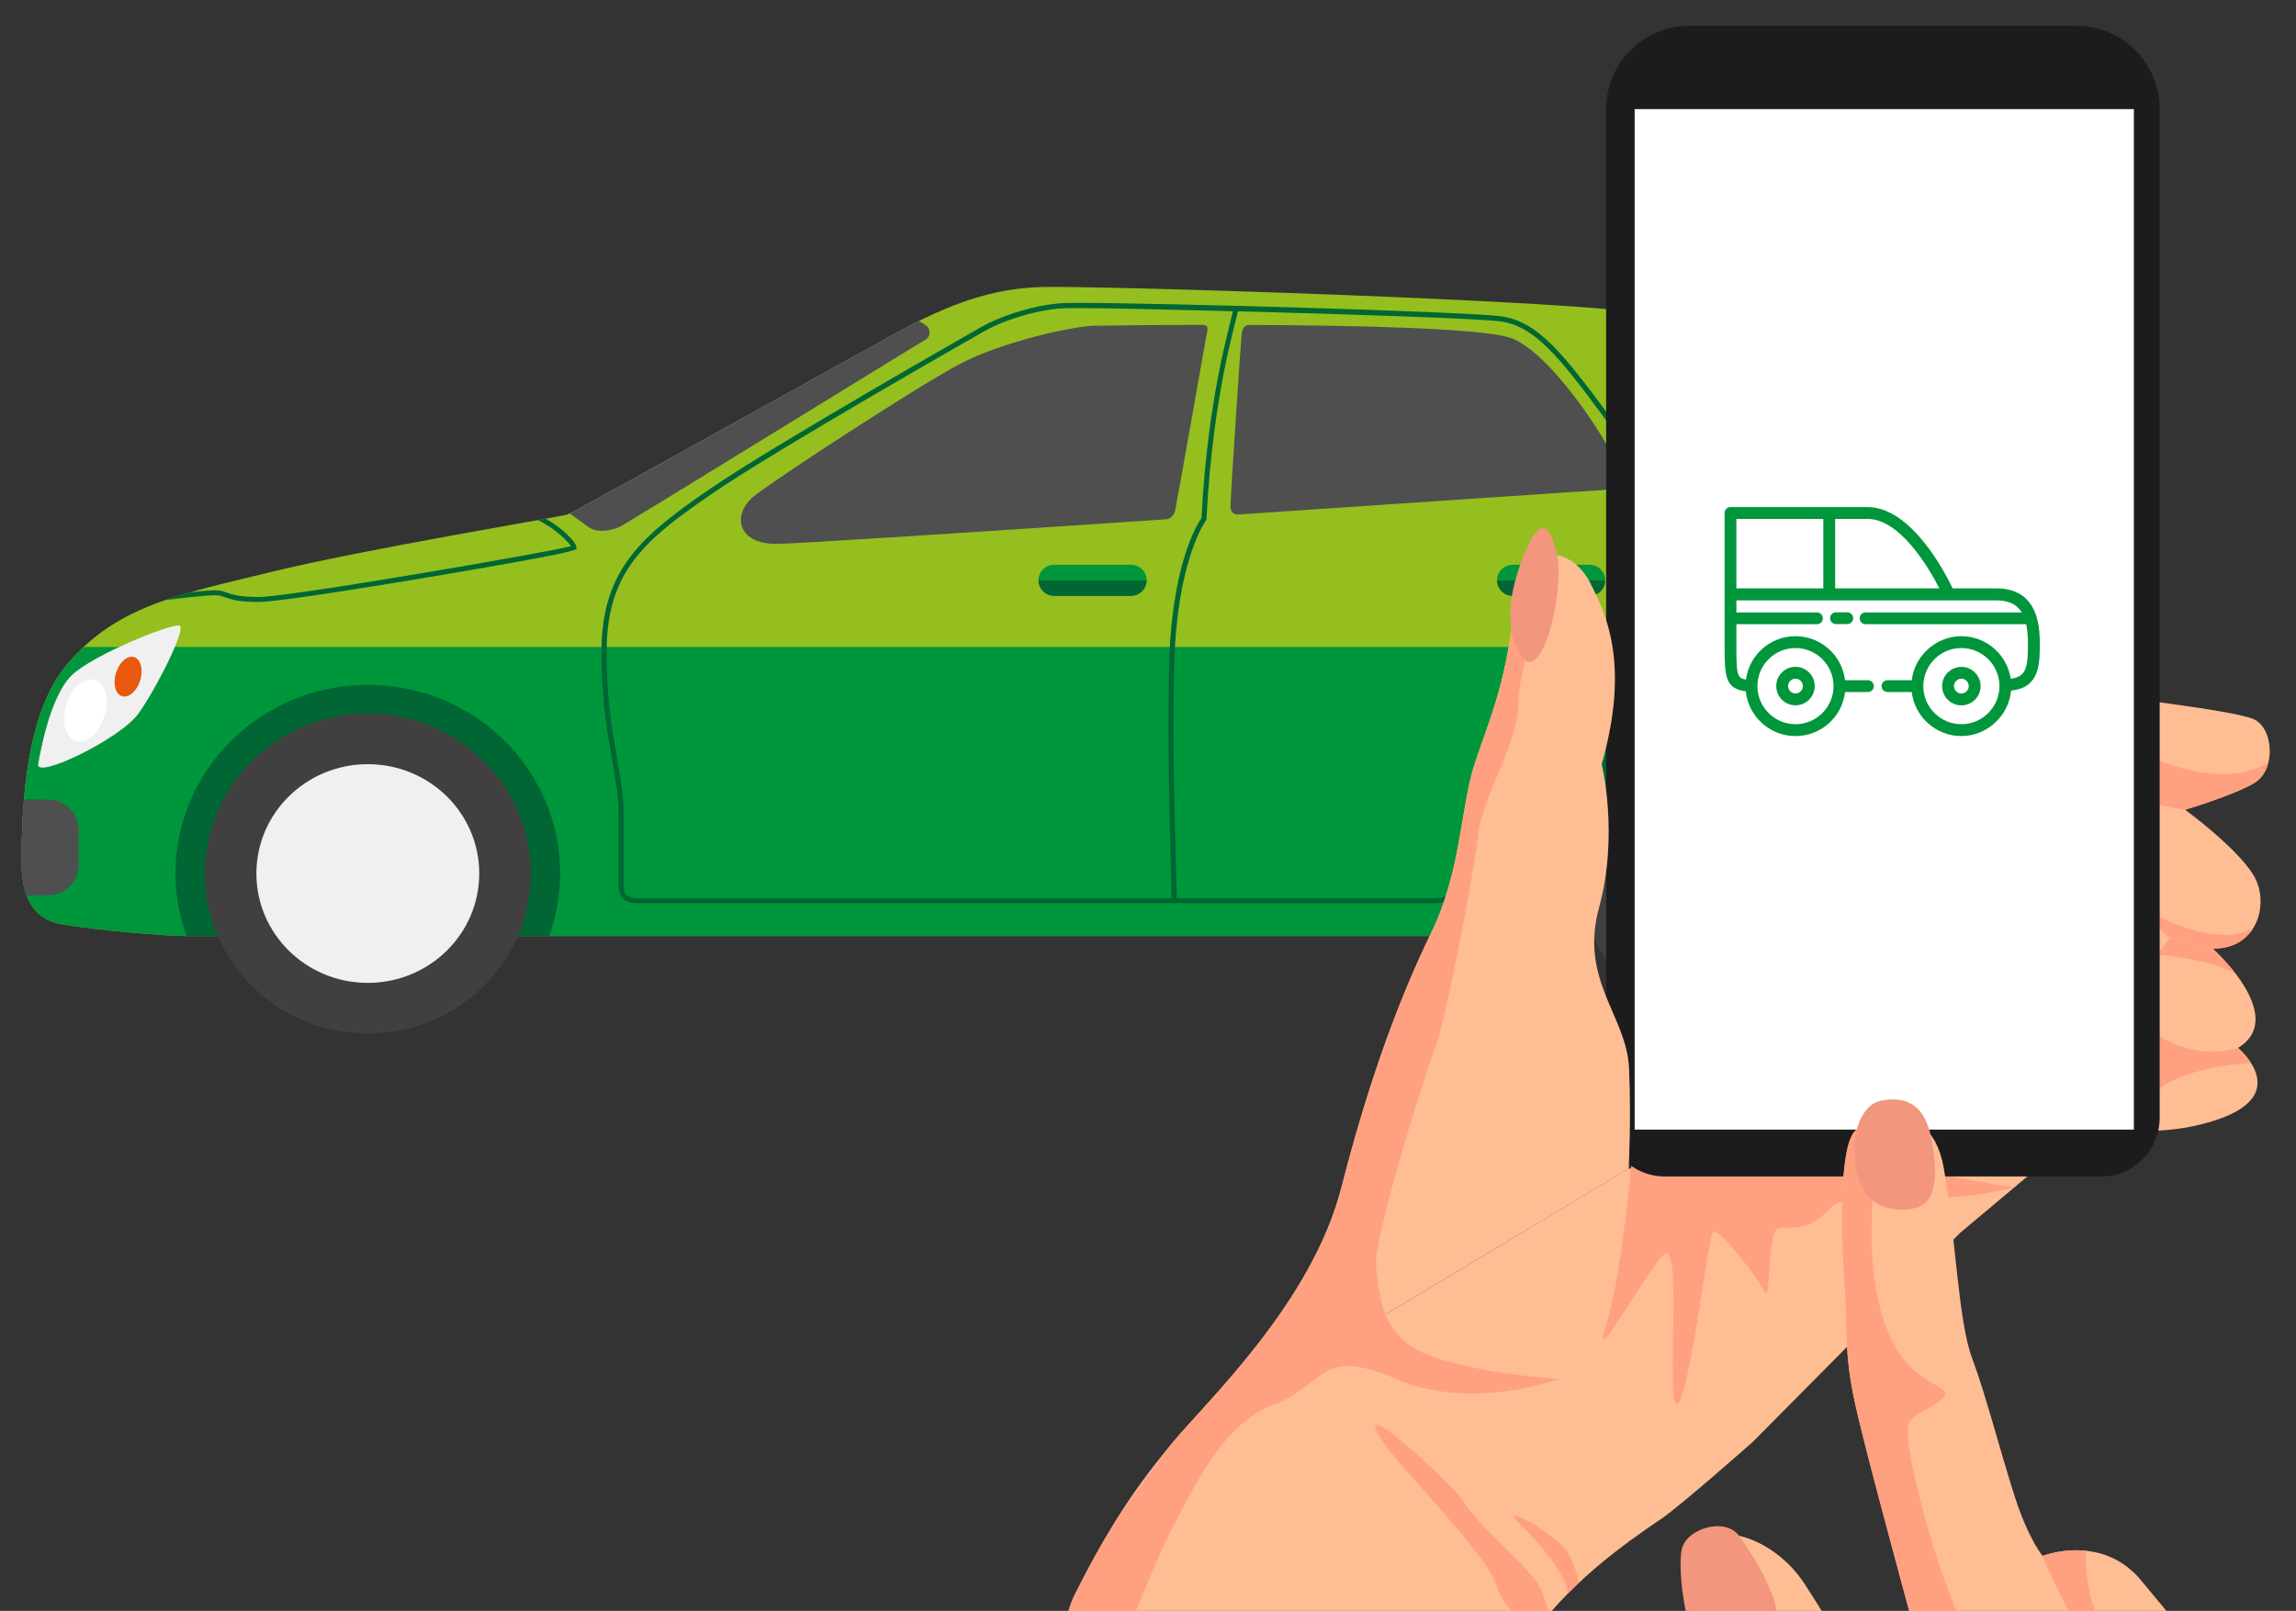 <?xml version="1.0" encoding="UTF-8"?>
<svg xmlns="http://www.w3.org/2000/svg" xmlns:xlink="http://www.w3.org/1999/xlink" id="a" viewBox="0 0 385.33 270.33">
  <rect x="0" y="0" width="385.33" height="270.33" fill="#333333" stroke="none"/>
  <defs>
    <style>.f{fill:none;}.g{fill:#00963b;}.h{fill:#063;}.i{fill:#f2967d;}.j{fill:#f0f0f0;}.k{fill:#ffa180;}.l{fill:#fff;}.m{fill:#ffbd94;}.n{fill:#e8590d;}.o{fill:#404040;}.p{fill:#1c1c1c;}.q{fill:#94bf1f;}.r{fill:#4f4f4f;}.s{clip-path:url(#c);}.t{clip-path:url(#b);}.u{clip-path:url(#e);}.v{clip-path:url(#d);}</style>
    <clipPath id="b">
      <rect class="f" x="3.63" y="-4.31" width="400.27" height="274.64"></rect>
    </clipPath>
    <clipPath id="c">
      <rect class="f" x="161.3" y="-4.31" width="242.6" height="274.64"></rect>
    </clipPath>
    <clipPath id="d">
      <rect class="f" x="161.3" y="-4.31" width="242.6" height="274.64"></rect>
    </clipPath>
    <clipPath id="e">
      <rect class="f" x="3.63" y="-4.31" width="400.27" height="274.64"></rect>
    </clipPath>
  </defs>
  <g class="t">
    <path class="h" d="M273.69,52.31s15.8,.89,17.08,1.1c1.28,.21,1.64,1.96,.43,2.87-1.21,.91-5.27,4.05-5.27,4.05l-12.24-8.02Z"></path>
    <path class="q" d="M3.63,144.64c0,4.47,1,9.5,6.84,10.48,5.84,.98,17.24,1.96,20.81,1.96H313.86c5.42,0,13.4-4.47,16.96-10.49,3.56-6.01,2.71-10.77,2.71-16.22s-5.99-12.3-5.99-14.96v-18.73c0-2.8-3.5-7.83-7.59-11.32-4.09-3.5-35.3-30.62-44.28-32.72-8.98-2.1-90.63-4.75-101.04-4.47-10.4,.28-18.53,4.89-20.52,5.73-1.99,.84-57.57,32.01-58.85,32.43-1.28,.42-34.35,5.87-49.74,9.65-15.39,3.77-26.08,5.59-34.49,15.8-6.56,7.97-7.41,22.8-7.41,32.86"></path>
    <path class="g" d="M14.06,108.57c-1.04,.97-2.05,2.03-3.02,3.22-6.56,7.97-7.41,22.8-7.41,32.86,0,4.47,1,9.5,6.84,10.48,5.84,.98,17.24,1.96,20.81,1.96H313.86c5.41,0,13.4-4.47,16.96-10.49,3.56-6.01,2.71-10.77,2.71-16.22s-5.99-12.3-5.99-14.96v-6.85H14.06Z"></path>
    <path class="r" d="M195.65,87.15c1.01-.07,1.4-.86,1.56-1.44,.16-.58,5.04-28.15,5.2-29.1,.16-.94,.68-2.09-.53-2.09h0c-6.83,0-13.23,.07-18.4,.15-2.99,.05-15.18,2.52-22.77,6.61-7.59,4.09-30.35,18.98-34.09,21.92-3.74,2.94-3.1,8.07,3.63,8.07,3.17,0,33.78-2,65.4-4.12"></path>
    <path class="r" d="M271.54,78.37c-1.71-4.51-11.78-20-18.49-21.81-5.45-1.47-24.85-1.96-43.39-2.03-.8,0-1.18,.62-1.28,1.51-.11,.89-1.92,27.79-1.87,29.05,.05,1.24,1.14,1.26,1.17,1.26,31.32-2.11,60.33-4.09,60.98-4.09,2.16,0,3.59-2.03,2.89-3.88"></path>
    <path class="h" d="M292.59,114.93c-17.83,0-32.28,14.18-32.28,31.67,0,3.68,.67,7.2,1.85,10.49h51.7c3.02,0,6.83-1.39,10.24-3.66,.49-2.2,.77-4.48,.77-6.82,0-17.49-14.45-31.67-32.28-31.67"></path>
    <path class="h" d="M92.16,157.08c1.18-3.29,1.85-6.8,1.85-10.49,0-17.49-14.45-31.67-32.28-31.67s-32.28,14.18-32.28,31.67c0,3.68,.67,7.2,1.85,10.49h60.86Z"></path>
    <path class="o" d="M89.09,146.59c0,14.83-12.25,26.84-27.36,26.84s-27.36-12.02-27.36-26.84,12.25-26.84,27.36-26.84,27.36,12.02,27.36,26.84"></path>
    <path class="j" d="M80.43,146.59c0,10.13-8.37,18.35-18.7,18.35s-18.7-8.21-18.7-18.35,8.37-18.35,18.7-18.35,18.7,8.21,18.7,18.35"></path>
    <path class="o" d="M319.95,146.59c0,14.83-12.25,26.84-27.36,26.84s-27.36-12.02-27.36-26.84,12.25-26.84,27.36-26.84,27.36,12.02,27.36,26.84"></path>
    <path class="j" d="M311.29,146.59c0,10.13-8.37,18.35-18.7,18.35s-18.7-8.21-18.7-18.35,8.37-18.35,18.7-18.35,18.7,8.21,18.7,18.35"></path>
    <path class="h" d="M275.07,98.63c-1.35,6.75-6.94,13.44-13.42,21.18-2.18,2.61-4.44,5.3-6.7,8.19-9.67,12.35-10.69,18.41-10.77,19.98-.1,1.88-1.19,2.75-3.42,2.75h-43.29c0-1.79-.07-4.17-.16-7.17-.2-7.13-.49-17.9-.27-30.99,.31-18.47,5.31-25.17,5.36-25.23l.08-.1v-.13c1.06-20.85,4.89-32.81,5.28-34.87,19.66,.51,41.01,1.24,44.15,1.71,5.54,.82,9.54,5.56,17.35,16.19,7.52,10.24,7.8,18.5,5.81,28.51m-168.2,52.09c-2.04,0-2.21-1.17-2.21-2.59v-11.74c0-2.88-.5-5.73-1.09-9.04-.81-4.62-1.83-10.37-1.76-18.36,.1-13.43,6.86-18.74,17.88-26.29,10.87-7.45,45.15-26.94,45.5-27.14,2.73-1.56,7.89-3.42,12.75-3.82,.49-.04,1.58-.06,3.24-.06,4.91,0,15.68,.27,25.72,.53-.45,2.43-4.22,14.33-5.26,34.72-.68,.96-5.16,7.89-5.46,25.62-.22,13.11,.07,23.89,.27,31.03,.08,2.99,.15,5.37,.16,7.15H106.87ZM252.04,53.1c-5.37-.8-57.38-2.27-70.86-2.27-1.71,0-2.79,.02-3.31,.07-5,.42-10.3,2.33-13.11,3.93-.34,.2-34.66,19.7-45.56,27.18-11.28,7.74-18.14,13.41-18.25,26.97-.06,8.07,.96,13.86,1.78,18.51,.58,3.27,1.07,6.09,1.07,8.9v11.74c0,1.11,0,3.43,3.06,3.43H240.76c3.37,0,4.19-1.93,4.27-3.54,.06-1.07,.84-7.04,10.6-19.51,2.25-2.88,4.5-5.57,6.68-8.17,6.55-7.83,12.21-14.59,13.6-21.55,1.6-8.02,2.59-17.55-5.95-29.16-7.96-10.82-12.06-15.66-17.92-16.53"></path>
    <path class="h" d="M36.25,99.9c.67,.02,1.07,.17,1.58,.35,.97,.34,2.17,.77,5.63,.77s22.66-3.18,28.46-4.16c24.63-4.14,24.75-4.55,24.82-4.82,.23-.78-2.08-3.26-5.16-5-.41,.08-.85,.16-1.32,.24,3.11,1.48,5.14,3.71,5.57,4.38-4.1,1.08-47.29,8.52-52.38,8.52-3.31,0-4.43-.4-5.34-.72-.56-.2-1.04-.37-1.84-.4-.74-.02-2.42,.12-4.26,.31-1.47,.42-2.9,.86-4.26,1.33,2.8-.35,7.2-.86,8.49-.8"></path>
    <path class="r" d="M98.93,88.54c1.18,.84,3.69,.68,5.61-.42,1.92-1.1,50.23-30.83,50.88-31.19,.64-.37,.75-1.42,.32-1.99-.19-.26-.85-.68-1.51-1.08-.03,.01-.08,.03-.11,.05-1.92,.81-53.66,29.82-58.5,32.27,.89,.64,2.49,1.78,3.31,2.37"></path>
    <path class="r" d="M13.18,145.2v-6.01c0-2.78-2.3-5.03-5.13-5.03H4.03c-.31,3.72-.4,7.34-.4,10.49,0,1.88,.18,3.85,.82,5.59h3.6c2.83,0,5.13-2.25,5.13-5.03"></path>
    <path class="j" d="M6.41,128.25c.3-1.84,2-11.43,5.63-14.93,3.63-3.5,16.96-8.81,18.1-8.32,1.14,.49-3.85,10.49-6.91,14.75-3.06,4.26-17.23,11.07-16.82,8.5"></path>
    <path class="l" d="M17.76,119.25c-.54,2.89-2.5,5.23-4.4,5.23s-2.99-2.34-2.46-5.23,2.5-5.23,4.4-5.23,2.99,2.34,2.46,5.23"></path>
    <path class="n" d="M23.69,113.55c-.34,1.84-1.6,3.34-2.81,3.34s-1.91-1.5-1.57-3.34c.34-1.84,1.6-3.34,2.8-3.34s1.91,1.5,1.57,3.34"></path>
    <path class="j" d="M319.95,100.88v9.02c0,2.78,2.3,5.03,5.13,5.03h2.46v-18.24c0-.26-.06-.55-.11-.84h-2.35c-2.83,0-5.13,2.25-5.13,5.03"></path>
    <path class="r" d="M319.95,85.36c-2.87-2.45-19.04-16.49-31.56-25.4-.34,.79-.67,1.92-.11,2.68,.93,1.26,30.99,25.93,32.28,26.63,.77,.42,2.08,.33,3.05-.17-1.1-1.32-2.34-2.61-3.66-3.74"></path>
    <path class="g" d="M189.78,94.77h-12.83c-1.47,0-2.67,1.17-2.67,2.62h18.17c0-1.45-1.2-2.62-2.67-2.62"></path>
    <path class="h" d="M176.95,100.01h12.83c1.47,0,2.67-1.17,2.67-2.62h-18.17c0,1.45,1.2,2.62,2.67,2.62"></path>
    <path class="g" d="M266.73,94.77h-12.83c-1.47,0-2.67,1.17-2.67,2.62h18.17c0-1.45-1.2-2.62-2.67-2.62"></path>
    <path class="h" d="M253.9,100.01h12.83c1.48,0,2.67-1.17,2.67-2.62h-18.17c0,1.45,1.2,2.62,2.67,2.62"></path>
  </g>
  <g class="s">
    <path class="m" d="M345.12,193.34l-16.16,13.55-34.81,35.09s-12.09,10.71-15.43,12.96c-5.91,3.98-16.16,11.21-22.43,20.81-7.66,11.76-15.43,24.8-21.07,41.47-10.74,18.88-33.03,8.24-43.18-1.29-4.56-4.29-8.56-12.14-11.05-20.54-3.04-10.29-3.81-21.42-.59-27.85,2.38-4.75,4.58-8.7,6.75-12.19,0,0,0-.02,0-.02,3.03-4.87,5.99-8.84,9.27-12.8,.16-.2,.31-.38,.44-.54l35.65-21.39,40.81-24.49,71.78-2.76Z"></path>
    <path class="m" d="M378.32,131.41c-3.69,2.14-11.6,4.47-11.6,4.47,0,0,8.49,6.21,11.41,10.87,1.66,2.65,1.68,6.38,0,9.05h0c-1.28,2.03-3.53,3.45-6.79,3.37,0,0,2.09,1.87,4.02,4.44,0,0,0,0,0,0,2.84,3.79,5.33,9.13,.24,12.25h0c.11,.1,1.28,1.09,2.18,2.52,1.67,2.63,2.5,6.75-5.69,9.52-12.62,4.27-25.44,0-25.44,0l5.83-71.26s22.52,2.52,25.82,4.08c2.15,1.01,3.07,4.34,2.42,7.13-.35,1.48-1.13,2.81-2.42,3.55"></path>
    <path class="k" d="M274.34,189.56s-1.91,23.98-4.79,32.72c-2.88,8.74,6.33-8.38,9.63-11.68,3.3-3.3,.34,24.86,2.24,25.01,1.89,.15,5.25-27.69,6.03-28.85,.78-1.17,7.77,7.96,8.74,10.09,.97,2.14,.46-10.31,2.2-10.7,1.75-.39,5.06,.74,8.52-3.16,3.14-3.53,13.76-1.98,21.04-2.12,3.72-.07,10.09-1.59,10.09-1.59l-57-9.71h-6.7Z"></path>
    <path class="k" d="M380.73,127.86c-.35,1.48-1.13,2.81-2.42,3.55-3.69,2.14-11.6,4.47-11.6,4.47,0,0-5.29-.78-5.49-1.36-.19-.58-1.75-8.35-1.75-8.35,4.61,2.72,14.93,5.91,21.25,1.69"></path>
    <path class="k" d="M378.11,155.8h0c-1.28,2.03-3.53,3.45-6.79,3.37l-7.22-1.75-5.96-5.81c.62,.39,12.95,8.09,19.97,4.18"></path>
    <path class="k" d="M375.35,163.62c-2.97-2.33-11.98-3.37-13.34-3.37l2.1-2.82,7.22,1.75s2.09,1.87,4.02,4.44"></path>
    <path class="k" d="M377.79,178.39c-4.12,.25-11.34,1.18-15.78,4.57-6.5,4.95-2.72-11.36-2.72-11.36,0,0,6.8,6.89,16.31,4.27h0c.11,.1,1.28,1.09,2.18,2.52"></path>
    <path class="p" d="M352.62,197.42h-73.23c-5.43,0-9.84-4.4-9.84-9.84V18.31c0-7.72,6.26-13.98,13.98-13.98h64.94c7.72,0,13.98,6.26,13.98,13.98V187.59c0,5.43-4.4,9.84-9.84,9.84"></path>
  </g>
  <rect class="l" x="274.34" y="18.31" width="83.78" height="171.25"></rect>
  <g class="v">
    <path class="m" d="M196.88,241.98c5.82-6.99,23.3-23.4,28.25-42.71,4.95-19.32,10.19-32.72,15.14-42.91,4.95-10.19,4.85-20.87,7.18-28.06,2.33-7.18,5.24-13.15,6.6-25.9,.81-7.61,4.13-9.84,7.28-9.25,2.13,.4,4.17,2.09,5.34,4.28,2.88,5.44,6.94,13.93,2.14,30.82,0,0,2.91,11.79-.44,24.03-3.35,12.23,4.65,18.23,5.03,26.97,.38,8.63-.06,16.86-.06,16.86l-76.47,45.88Z"></path>
    <path class="k" d="M261.63,231.4s-14.56,5.53-27.37,0c-12.82-5.53-11.75,.97-20.19,4.18-8.45,3.2-12.52,11.81-17.19,20.55-2.78,5.23-10.45,24.26-15.89,39.27-3.04-10.29-3.81-21.42-.59-27.85,2.38-4.75,4.58-8.7,6.75-12.19,0,0,0-.01,.01-.02,3.91-5.6,7.35-10.4,9.27-12.8,.16-.2,.31-.38,.44-.54,5.82-6.99,23.3-23.4,28.25-42.71,4.95-19.32,10.2-32.72,15.15-42.91,4.95-10.19,4.85-20.87,7.18-28.05,2.33-7.19,5.25-13.15,6.6-25.9,.81-7.61,4.13-9.84,7.28-9.25-2.42,6.54-6.5,19.74-6.5,24.76,0,6.7-6.12,16.02-6.7,21.84-.58,5.82-5.53,31.75-7.28,36.12-1.74,4.36-10.48,32.32-9.9,36.69,.31,2.31,.45,5.27,1.57,8.03,1.01,2.48,2.8,4.79,6.19,6.34,7.63,3.49,22.91,4.46,22.91,4.46"></path>
    <path class="i" d="M254.83,109.33c-1.71-3.36-2.13-8.08,.58-15.36,2.66-7.14,4.59-6.84,5.92-.81,1.3,5.89-2.76,23.51-6.5,16.17"></path>
    <path class="k" d="M259.93,270.9c-.59,.7-1.83,2.29-1.83,2.29-2.63,.08-6.2-4.42-7.05-7.32-1.46-4.95-15.95-19.42-18.93-23.88-6.41-9.61,11.88,7.38,13.25,9.61,3.5,5.68,12.09,11.68,13.55,15.76,.13,.36,1.11,3.44,1.02,3.54"></path>
    <path class="m" d="M413.51,424.88c2.09,7.79,4.75,12.15,5.81,18.44,1.93,11.51-5.83,22.95-21.38,25.67-19.1,3.34-45.94-5.49-50.13-15.97-4.01-10.02-8.5-32.51-8.5-32.51,0,0-4.08-16.31-8.74-21.26-4.66-4.95-10.49-12.81-14.85-23.59-4.37-10.78-11.65-25.63-15.14-34.66-3.5-9.03-2.33-14.56-4.95-23.3-2.62-8.74-8.74-27.38-9.32-32.33-.58-4.95-4.08-16.89-2.62-23.88,.74-3.57,4.21-4.71,8.2-3.77h0c3.83,.9,8.15,3.71,11.01,8.14,5.82,9.03,9.9,15.73,10.19,25.05,.12,3.95,1.54,9.66,3.37,14.88,2.49,7.11,5.72,13.29,7.4,12.79,2.91-.87,2.33-26.5-.58-37.57-2.91-11.07-9.96-36.49-11.92-45.43-1.97-8.95-1.18-12.52-1.76-19.9-.58-7.38-1.04-23,1.72-25.86,1.1-1.16,3.38-2.26,5.85-2.43,3.7-.26,7.81,1.6,9.04,8.58,2.04,11.66,2.43,25.73,4.76,31.94,2.33,6.21,4.85,16.11,7.18,23.3s4.66,9.9,4.66,9.9c0,0,0,0,.03-.02,.42-.15,4.77-1.71,9.51-.44,2.37,.63,4.83,1.97,6.96,4.53,6.6,7.96,7.57,9.13,7.57,9.13,0,0,1.14-.44,3.11,0h0c2.35,.53,5.86,2.32,10.08,7.58,7.77,9.71,7.96,10.1,11.07,12.62,3.11,2.52,14.17,7.96,17.47,13.98,3.3,6.02,5.24,11.26,4.85,18.06-.39,6.8-6.02,62.81-4.85,68.34,1.17,5.53,2.92,22.6,4.9,30"></path>
    <path class="k" d="M347.8,453.02c2.17,5.42,10.4,10.4,20.48,13.48-3.53-10.43-10.37-28.62-12.84-37.67-6.74-24.71-16.53-50.88-21.17-54.4-5.85-4.45-17.29-29.57-23.11-34.81-5.82-5.24-7.88-27.33-9.29-31.37-1.8-5.17-5.52-11.74-7.79-13.93-2.26-2.18-2.4-12.57-1.67-13.74,.73-1.17,6.2-1.24,5.92-7.43-.22-4.92-2.95-10.38-7.26-14.03,0,0-6.66-1.19-7.4,2.38-1.46,6.99,2.04,18.93,2.62,23.88,.58,4.95,6.7,23.59,9.32,32.33,2.62,8.74,1.46,14.27,4.95,23.3,3.49,9.03,10.77,23.88,15.14,34.66,4.37,10.77,10.19,18.64,14.85,23.59s8.74,21.26,8.74,21.26c0,0,4.5,22.48,8.51,32.51"></path>
    <path class="k" d="M337.4,296.22c-.97,9.51-3.13,19.91-5.3,22.74-2.07,2.7-5.46,1.03-6.9,3.57-1.44,2.54-1.24,10.27-.85,11.76,.38,1.44-1.04,2.94-3.18-8.73-1.8-9.84-3.11-9.56-4.33-15.04-.38-1.71-.49-3.29-.4-4.74,2.49,7.11,5.72,13.29,7.4,12.79,2.91-.87,2.33-26.5-.58-37.57-2.91-11.07-9.96-36.48-11.93-45.43-1.97-8.95-1.18-12.52-1.76-19.9-.58-7.38-1.03-23,1.72-25.86,1.1-1.16,1.47,2,2.46,4.97,.99,2.97,.4,5.13,.37,12.38-.02,5.54,.74,10.65,2.1,14.72,2.41,7.22,6.47,9.29,9.41,11.02,3.39,2-4.66,3.64-5.32,6.15-1.18,4.5,6.41,29.81,9.9,35.05,3.49,5.24,8.15,12.6,7.18,22.12"></path>
    <path class="k" d="M352.13,277.85c-3.72-3.39-9.35-16.74-9.35-16.74,0,0,0,0,.03-.02,.36-.13,3.55-1.27,7.41-.83-.51,.88,.13,7.92,1.62,10.25,1.5,2.34,13.87,14.61,16.8,18.85,1.67,2.41,5.37,18.26,2.6,16.96-.87-.41-7.5-14.15-10.22-18.42-2.72-4.27-5.18-6.67-8.9-10.05"></path>
    <path class="i" d="M282.21,260.16c-.87,4.92,1.75,19.78,5.44,19.2,3.69-.58,9.9-1.17,10.68-6.21,.78-5.05-5.18-13.69-6.46-15.42-2.38-3.22-9.01-1.22-9.66,2.43"></path>
    <path class="i" d="M314.08,185.42c-1.46,1.21-3.24,3.76-2.74,9.23,.73,8.03,5.81,8.46,8.58,8.31,2.77-.15,5.95-1.31,4.43-10.77-.82-5.1-2.5-6.5-4.28-7.28-1.53-.67-4.74-.53-5.99,.52"></path>
    <path class="k" d="M265.01,265.63c-.99,.85-.99,.91-1.94,1.85,.16-3.04-5.49-9.29-7.64-11.36-4.85-4.69,5.37,1.19,7.35,3.96,1.21,1.69,1.83,3.85,2.23,5.55"></path>
  </g>
  <g class="u">
    <path class="g" d="M301.33,113.89c.68,0,1.24,.56,1.24,1.24s-.56,1.24-1.24,1.24-1.24-.56-1.24-1.24,.56-1.24,1.24-1.24m0,4.47c1.78,0,3.23-1.45,3.23-3.23s-1.45-3.23-3.23-3.23-3.23,1.45-3.23,3.23,1.45,3.23,3.23,3.23"></path>
    <path class="g" d="M329.17,116.38c-.68,0-1.24-.56-1.24-1.24s.56-1.24,1.24-1.24,1.24,.56,1.24,1.24-.56,1.24-1.24,1.24m0-4.47c-1.78,0-3.23,1.45-3.23,3.23s1.45,3.23,3.23,3.23,3.23-1.45,3.23-3.23-1.45-3.23-3.23-3.23"></path>
    <path class="g" d="M329.17,121.53c-3.52,0-6.39-2.87-6.39-6.39s2.87-6.39,6.39-6.39,6.39,2.87,6.39,6.39-2.87,6.39-6.39,6.39m-21.18-22.79v-11.66h5.43c5.51,0,10.33,8.29,12.06,11.66h-17.49Zm-1.99,0h-14.59v-11.66h14.59v11.66Zm-4.67,10.01c3.52,0,6.39,2.87,6.39,6.39s-2.87,6.39-6.39,6.39-6.39-2.87-6.39-6.39,2.87-6.39,6.39-6.39m39.73-6.95c-1.19-2.03-3.21-3.06-6-3.06h-7.35c-1.3-2.72-6.98-13.65-14.29-13.65h-23c-.55,0-.99,.44-.99,.99v21.8c0,5.54,0,7.66,3.56,8.13,.44,4.21,4.01,7.51,8.34,7.51s7.83-3.23,8.32-7.39h3.84c.55,0,.99-.44,.99-.99s-.44-.99-.99-.99h-3.84c-.49-4.15-4.04-7.39-8.32-7.39s-7.77,3.18-8.31,7.28c-1.57-.2-1.61-.97-1.61-6.15v-3.14h13.52c.55,0,.99-.44,.99-.99s-.44-.99-.99-.99h-13.52v-2.02h43.64c2.02,0,3.4,.63,4.25,2.02h-26.21c-.55,0-.99,.44-.99,.99s.44,.99,.99,.99h26.96c.19,.89,.29,1.93,.29,3.14,0,3.82-.13,5.7-2.89,6.01-.6-4.03-4.09-7.14-8.29-7.14s-7.83,3.23-8.32,7.39h-4.07c-.55,0-.99,.44-.99,.99s.44,.99,.99,.99h4.07c.49,4.15,4.04,7.39,8.32,7.39s7.97-3.36,8.35-7.64c4.82-.46,4.82-4.45,4.82-8,0-2.67-.41-4.6-1.28-6.08"></path>
    <path class="g" d="M308.13,102.75c-.55,0-.99,.44-.99,.99s.44,.99,.99,.99h1.89c.55,0,.99-.44,.99-.99s-.44-.99-.99-.99h-1.89Z"></path>
  </g>
</svg>
